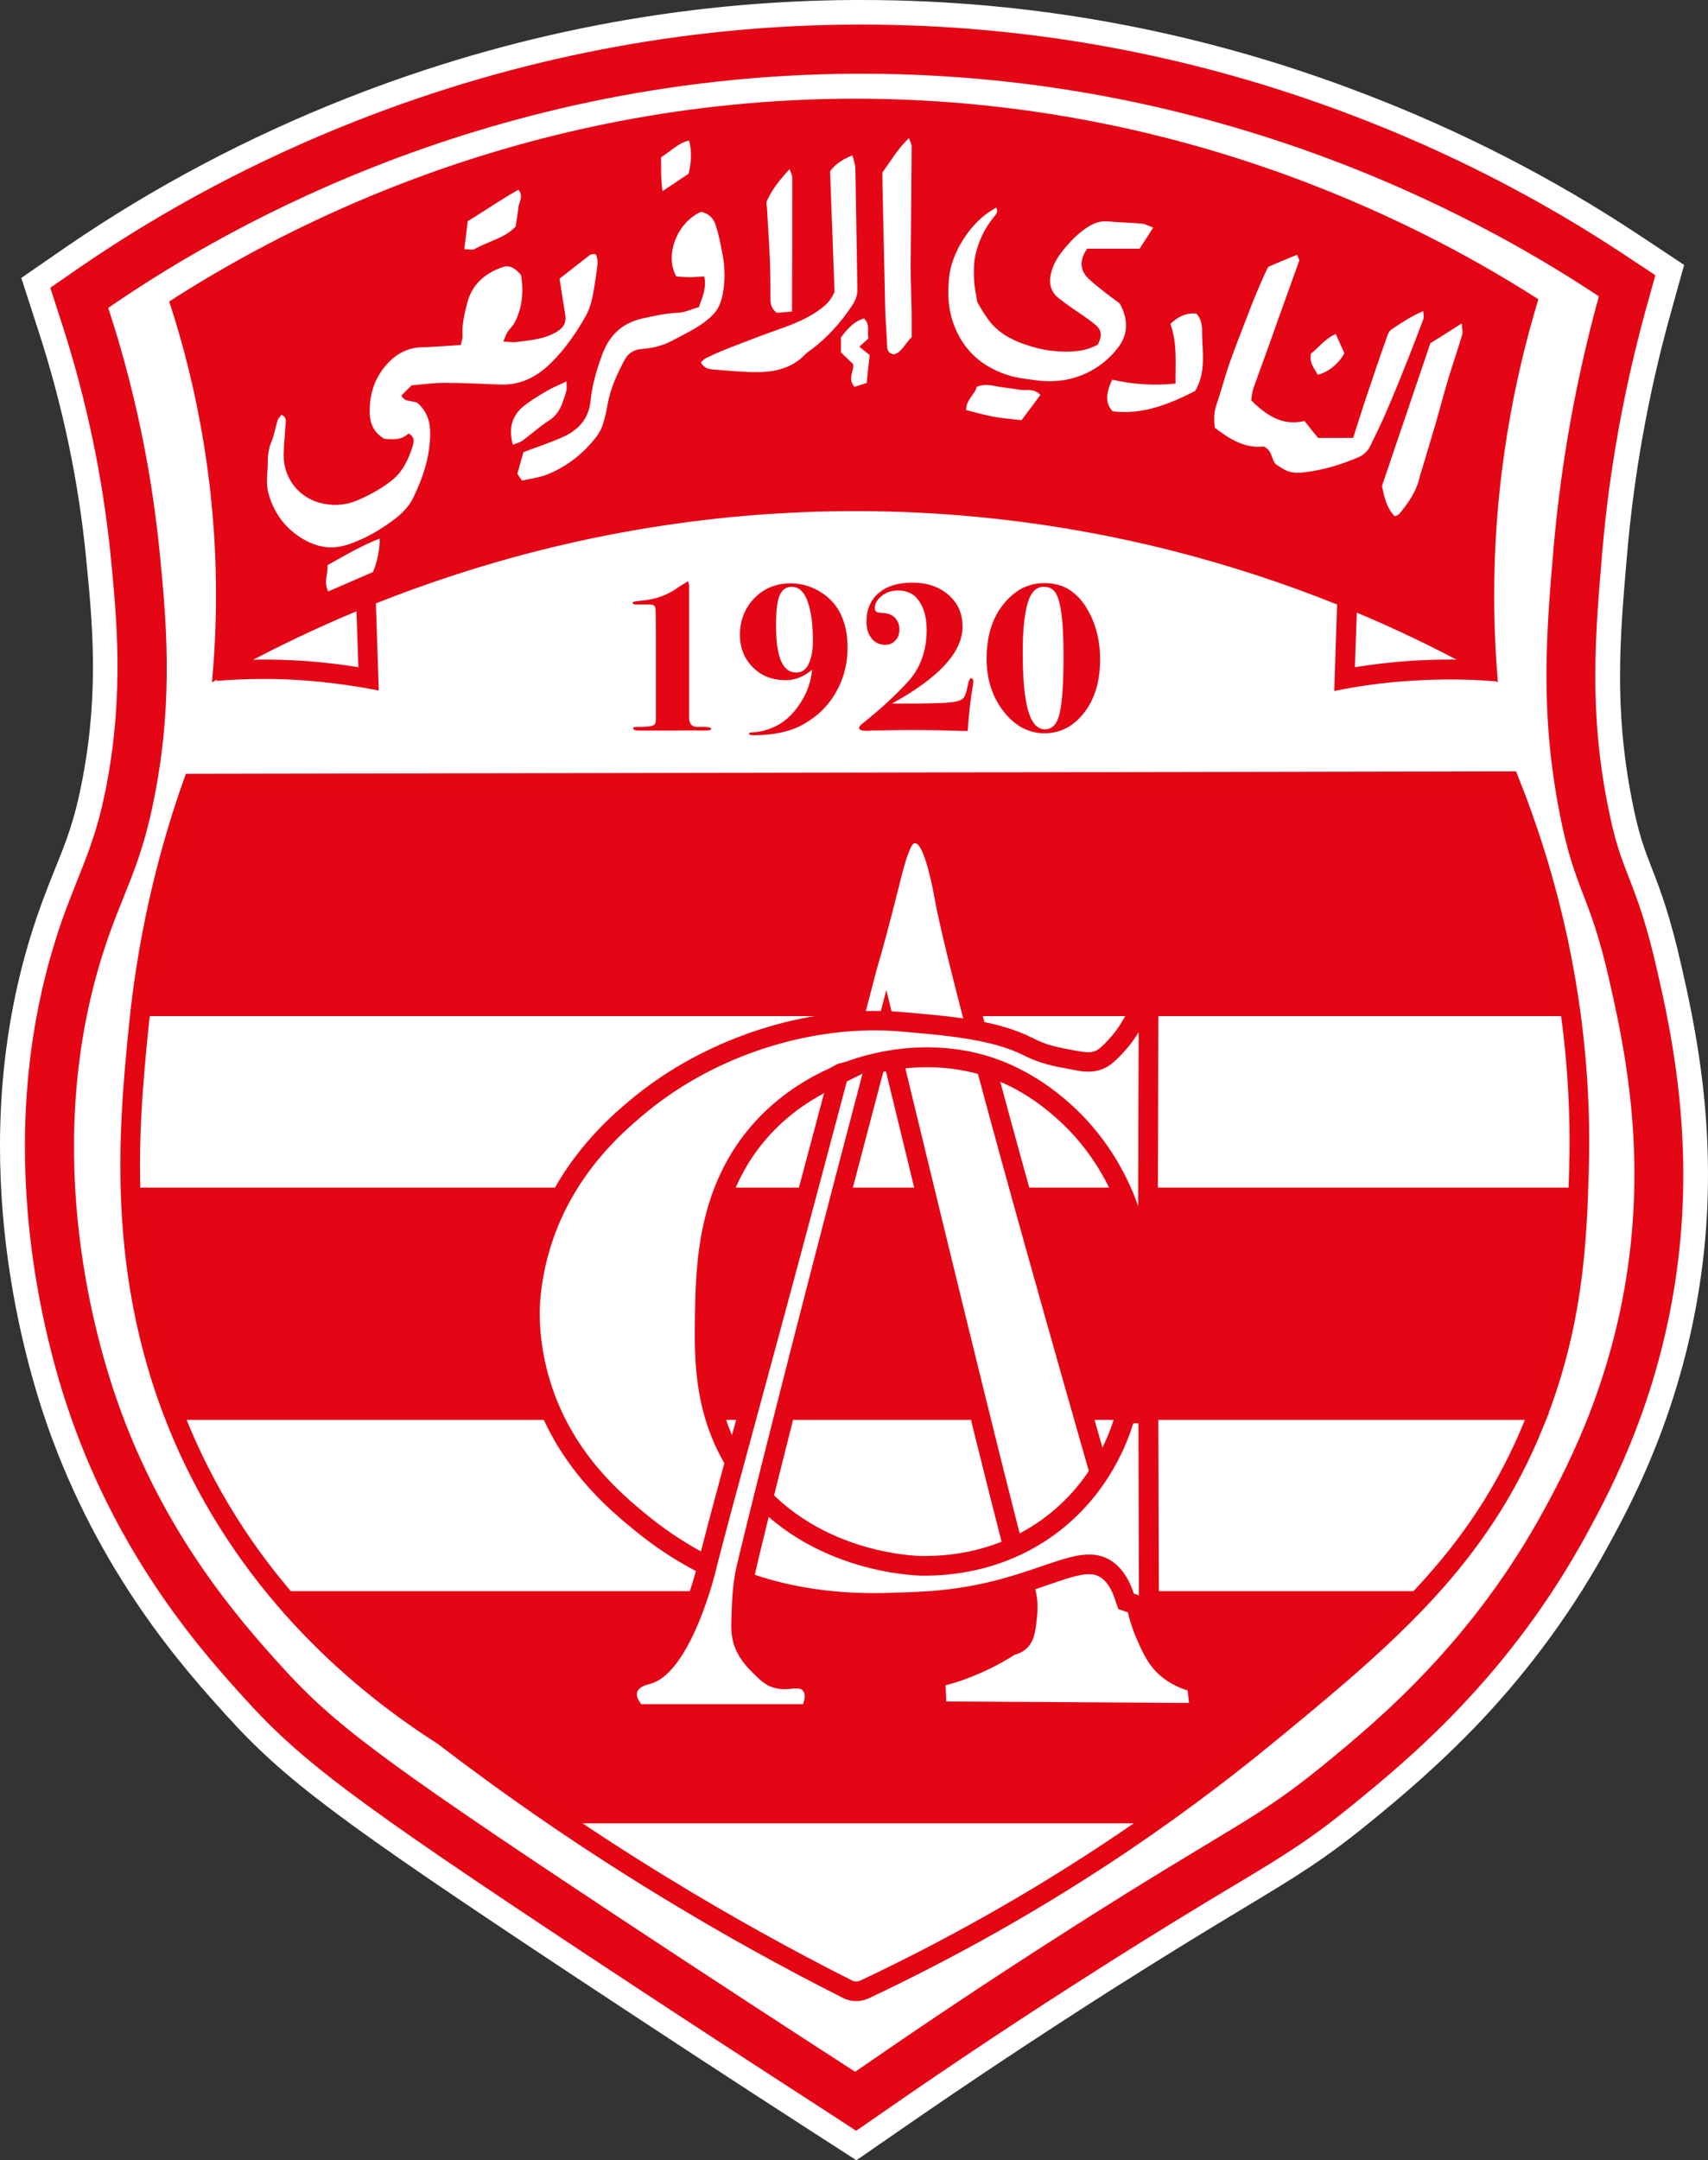 <svg xmlns="http://www.w3.org/2000/svg" xmlns:xlink="http://www.w3.org/1999/xlink" xml:space="preserve" id="Layer_1" width="695.188" height="879.1" x="0px" y="0px" version="1.1" viewBox="0 0 695.188 879.1"><rect x="0" y="0" width="695.188" height="879.1" fill="#333333" stroke="none"/><style>.st0{fill:#fff}.st1{fill:#e40615}</style><g id="g72" transform="translate(.167)"><path id="path4" d="M350.6 30c152.4 0 260.5 64.4 300 90.6-11.2 40.7-16.1 75.8-18.4 102.1-2.9 33.8-5.7 66.6 2.4 108.1 6.5 33.1 12 31.5 20.5 69.2 5.3 23.6 13.3 60.6 8.5 106-5.5 52.4-25.2 89.7-34.8 107.5-29.5 54.6-67.9 86.5-90.8 105.2-27 22-36.6 24.2-101.6 65.6-38.2 24.3-68.7 45.1-88.5 58.8-26-16.8-60-38.9-99.6-65.1-94.4-62.5-113.2-77-134-100-16.9-18.7-47.8-53.5-66.9-108.3-7.2-20.8-31.6-98.3-6.1-180.4 8.1-26.1 15.8-35.1 21.8-67.1 7.3-38.8 4.4-70.3 1.7-97.6-2.5-25.1-7.9-59.5-20.9-99.3C83.2 98.2 192.6 30.7 348.1 30h2.5m0-30v30V0h-2.7c-70.7.3-140.1 13.7-206.5 39.8-40.7 16-79.2 36.4-114.5 60.6L8.5 113.1l6.9 21.3c9.9 30.4 16.5 61.7 19.5 93 2.5 25.2 5.3 53.7-1.4 89.1-3.2 17.2-6.8 26.1-11.4 37.4-2.9 7.3-6.2 15.5-9.6 26.4-26.8 86.3-4.4 168 6.4 199.2 21.5 61.6 56.3 100 73 118.5 23.7 26.2 45.9 42.8 139.7 104.9 33.1 21.9 66.7 43.9 99.9 65.3l16.9 10.9 16.5-11.4c28.4-19.7 57.8-39.2 87.5-58.1 24.6-15.6 41.5-25.8 53.8-33.2 20.9-12.6 32.4-19.5 50.7-34.4 13.4-10.9 29-24.1 45.8-41.8 20.7-22 38.3-46.3 52.4-72.4 9.6-17.7 32-59.2 38.3-118.6 5.4-51.2-4-93.2-9.1-115.7-4.7-20.9-8.8-31.7-12.2-40.3-3-7.8-5.4-13.9-8.1-28-7.3-37.3-4.8-66.3-1.9-99.8 2.8-32.4 8.6-64.9 17.4-96.7l5.8-20.9-18.1-12c-35.1-23.3-73.3-42.9-113.6-58.2C488.2 12.6 419.9 0 350.6 0Z" class="st0" style="fill:#fff"/><g id="g10"><path id="path6" d="M342.5 851.4c-33.1-21.4-66.6-43.3-99.7-65.2-96.6-63.9-114.8-78.3-135.9-101.6-15.8-17.5-48.8-53.9-68.9-111.7-10.2-29.3-31.2-106-6.2-186.7 3.1-10.1 6.1-17.6 9.1-24.8 4.8-11.8 8.9-22 12.5-41.2 7.2-38.2 4.1-69.6 1.6-94.8-3.2-32.7-10.1-65.4-20.4-97.2l-2.3-7.1 6.2-4.2c34-23.3 71.2-43 110.5-58.4C212.8 33.3 279.9 20.3 348.1 20h2.6c66.9 0 132.8 12.2 195.9 36.1 38.9 14.8 75.8 33.7 109.7 56.2l6 4-1.9 7c-9.1 32.9-15.2 66.7-18.1 100.3-2.9 33.6-5.6 65.2 2.2 105.3 3.1 15.8 5.9 23.1 9.1 31.4 3.3 8.5 7 18.1 11.3 37.5 4.8 21.4 13.7 61.2 8.7 109.2-5.8 55.5-26.9 94.5-36 111.2-31.1 57.5-71.5 90.5-93.2 108.2-17.2 14-27.6 20.3-48.4 32.8-12.4 7.5-29.4 17.7-54.2 33.5-29.9 19-59.6 38.7-88.2 58.5l-5.5 3.8z" class="st0" style="fill:#fff"/><path id="path8" d="M350.6 30c152.4 0 260.5 64.4 300 90.6-11.2 40.7-16.1 75.8-18.4 102.1-2.9 33.8-5.7 66.6 2.4 108.1 6.5 33.1 12 31.5 20.5 69.2 5.3 23.6 13.3 60.6 8.5 106-5.5 52.4-25.2 89.7-34.8 107.5-29.5 54.6-67.9 86.5-90.8 105.2-27 22-36.6 24.2-101.6 65.6-38.2 24.3-68.7 45.1-88.5 58.8-26-16.8-60-38.9-99.6-65.1-94.4-62.5-113.2-77-134-100-16.9-18.7-47.8-53.5-66.9-108.3-7.2-20.8-31.6-98.3-6.1-180.4 8.1-26.1 15.8-35.1 21.8-67.1 7.3-38.8 4.4-70.3 1.7-97.6-2.5-25.1-7.9-59.5-20.9-99.3C83.2 98.2 192.6 30.7 348.1 30h2.5m0-20v20-20H348c-69.4.3-137.7 13.5-202.9 39.1-40 15.7-77.8 35.7-112.5 59.5l-12.3 8.5 4.6 14.2c10.1 31.1 16.8 63.1 20 95.1 2.4 24.6 5.4 55.1-1.5 92-3.4 18.2-7.4 28-11.9 39.3-2.8 7.1-6.1 15.1-9.3 25.6C-3.7 466.7 18 546 28.5 576.2c20.8 59.7 54.7 97.1 71 115.1 23 25.4 44.9 41.8 137.8 103.3 33.1 21.9 66.7 43.8 99.8 65.2l11.2 7.3 11-7.6c28.5-19.8 58-39.4 87.8-58.3 24.7-15.7 41.6-25.9 54-33.3 20.5-12.3 31.8-19.1 49.5-33.6 22.3-18.2 63.7-52 95.7-111.2 9.3-17.2 31.1-57.5 37.1-114.9 5.2-49.6-3.9-90.5-8.9-112.5-4.5-20.1-8.4-30.1-11.8-38.9-3.2-8.2-5.7-14.7-8.6-29.7-7.6-38.7-4.9-69.7-2.1-102.6 2.8-33 8.8-66.1 17.7-98.5l3.9-14-12.1-8c-34.5-22.9-72-42.2-111.6-57.2C485.8 22.4 418.7 10 350.6 10Z" class="st1" style="fill:#e40615"/></g><g id="g26"><defs id="defs13"><path id="SVGID_1_" d="M624.3 579.1c-22.4 55.4-59.6 86.7-110.1 128.1-35.7 29.2-89.4 67.9-162.5 102.4-2.2 1-4.7 1-6.9-.1-24-12.1-49.4-26.1-75.7-42.2-33.2-20.3-62.8-41-88.9-61-28.7-18.3-73.6-53.5-101.9-112.9-32.6-68.4-26.2-133.2-22-175.7 4.2-42.2 14-76.2 22-98.8 178.6-.3 357.3-.7 535.9-1 13.7 34.4 30.4 89.8 28.3 158.6-.8 28.2-2.2 62.9-18.2 102.6z"/></defs><clipPath id="SVGID_2_"><use xlink:href="#SVGID_1_" id="use15" width="100%" height="100%" x="0" y="0" style="overflow:visible"/></clipPath><g id="g24" clip-path="url(#SVGID_2_)" style="clip-path:url(#SVGID_2_)"><path id="rect18" d="M8.7 319h690.8v94.5H8.7z" class="st1" style="fill:#e40615"/><path id="rect20" d="M8.7 483.3h690.8v94.5H8.7z" class="st1" style="fill:#e40615"/><path id="rect22" d="M8.7 647.5h690.8V742H8.7z" class="st1" style="fill:#e40615"/></g></g><path id="path28" d="M624.3 579.1c-22.4 55.4-59.6 86.7-110.1 128.1-35.7 29.2-89.4 67.9-162.5 102.4-2.2 1-4.7 1-6.9-.1-24-12.1-49.4-26.1-75.7-42.2-33.2-20.3-62.8-41-88.9-61-28.7-18.3-73.6-53.5-101.9-112.9-32.6-68.4-26.2-133.2-22-175.7 4.2-42.2 14-76.2 22-98.8 178.6-.3 357.3-.7 535.9-1 13.7 34.4 30.4 89.8 28.3 158.6-.8 28.2-2.2 62.9-18.2 102.6z" style="fill:none;stroke:#e40613;stroke-width:8;stroke-miterlimit:10"/><path id="path30" d="m106.8 222.3 18.3 2.5 19.1 2.6.8 23.6.7 20.5c-7.6-1.2-15.3-2.1-22.9-2.6-5.2-.3-10.5-.5-15.8-.5-3.1 0-6.1.1-9.2.2l4.2-21.8 4.8-24.5m-6.4-9c-4.1 21.3-8.3 42.6-12.4 63.8 5.8-.5 12.2-.8 19-.8 4.9 0 9.9.1 15.2.5 11.9.8 22.5 2.4 31.8 4.2-.7-20.3-1.3-40.5-2-60.8-17.2-2.2-34.4-4.5-51.6-6.9z" class="st1" style="fill:#e40615"/><path id="path32" d="m581.1 216.4 8.9 27.7 7.8 24.4c-2.6-.1-5.2-.1-7.8-.1-5.2 0-10.5.2-15.8.5-7.7.5-15.3 1.4-22.9 2.6l.7-20 .8-25.3 8.7-3 19.6-6.8m5.1-10.2c-13.8 4.7-27.5 9.4-41.3 14.2-.7 20.3-1.3 40.5-2 60.8 9.2-1.9 19.9-3.5 31.8-4.2 5.3-.3 10.4-.5 15.2-.5 6.8 0 13.2.3 19 .8-7.5-23.8-15.1-47.4-22.7-71.1z" class="st1" style="fill:#e40615"/><path id="path34" d="M68.7 122.7c6.6 20.1 13 45.4 16.5 75.2 3.6 31 2.9 58.1.9 79.8 41-23.5 135.4-70.2 264-69.7 126 .5 218.5 46.2 259.4 69.7-1.8-21.4-2.4-47.5.6-77 3.2-31 9.4-57.7 15.9-78.9-38.6-24.7-141.1-83.3-284.2-81.6-136.6 1.7-234.3 57.5-273.1 82.5Z" class="st1" style="fill:#e40615"/><g id="g44"><path id="path36" d="M289.3 296.6c0 .5-.8.7-2.3.7h-2.2c-.8-.1-4.1-.1-9.9 0h-15.1c-1.5 0-2.2-.3-2.2-.8 0-.4.1-.6.4-.6.3-.1 1.5-.1 3.5-.1 2.6-.1 4.2-.4 4.8-1 .4-.5.5-1.3.5-2.4V259c0-7.1-.1-11-.2-11.6-.2-1-1-1.4-2.5-1.4h-4.5c-1.5.1-2.3-.2-2.3-.7 0-.4 1-.6 3-.8 5.1-.4 9.4-1.7 13-3.8.2-.1 1.3-.8 3.2-2.1l3.4-2.1.4 1.4V292.3c.1 2.4 1.3 3.6 3.6 3.5 3.6-.1 5.4.1 5.4.8z" class="st1" style="fill:#e40615"/><path id="path38" d="M344.8 263.6c0 7-1.8 13.4-5.3 19.1-3.5 5.7-8.4 10-14.5 13-4.9 2.3-11.1 3.5-18.4 3.5-1.3 0-1.9-.2-1.9-.6 0-.4.5-.6 1.6-.6 2.9-.1 6.1-.9 9.5-2.6 3.8-1.9 7-5 9.8-9.3 2.8-4.3 4.3-8.8 4.8-13.6-3.4 2.9-7 4.3-10.7 4.3-5.4 0-9.9-1.7-13.4-5.2s-5.3-7.9-5.3-13.2c0-6 2-11 5.9-15 3.9-4 8.8-6 14.7-6 4.6 0 8.9 1.3 12.8 3.9 6.9 4.5 10.4 12 10.4 22.3zm-14.1-2.9c0-5.5-.5-10.3-1.6-14.2-1.4-5.1-3.7-7.7-7-7.7-2.3 0-4 1.2-5 3.6-1 2.4-1.4 6.5-1.4 12.4 0 12.6 2.7 18.9 8.2 18.9 2.4 0 4.1-1.3 5.2-3.8 1.1-2.5 1.6-5.6 1.6-9.2z" class="st1" style="fill:#e40615"/><path id="path40" d="M396 277.3c0 .5-.1 1.1-.2 1.7-.9 5.1-1.6 11.2-2.1 18.5-7.2-.2-14.2-.4-21.1-.4H366.8l-12 .2c-.4 0-.9 0-1.4.1h-.7c-2.2 0-3.2-.4-3.2-1.1 0-.5.4-1.1 1.3-1.8 7.3-5.8 13.5-11.5 18.6-17.1 5.1-5.6 7.6-12.6 7.6-21.1 0-5.6-1.4-9.9-4-12.9-1.9-2.1-4.5-3.1-7.7-3.1-2.7 0-4.9.8-6.7 2.3-1.8 1.5-2.7 3.1-2.7 4.8 0 1 .4 1.6 1.2 1.8.3.1 1.2.2 2.6.3 1.8.1 3.3.8 4.5 2 1.1 1.2 1.7 2.8 1.7 4.6 0 1.9-.5 3.4-1.6 4.5-1.1 1.2-2.5 1.8-4.2 1.8-2.3 0-4.1-.9-5.5-2.6-1.4-1.7-2.1-4-2.1-6.9 0-4.9 1.7-8.8 5-11.6 3.3-2.8 7.9-4.2 13.7-4.2 6 0 10.9 1.7 14.7 5 3.8 3.3 5.7 7.6 5.7 12.9 0 10.4-9.6 20.8-28.7 31.3h11.2c6.5-.1 10.8-.2 12.7-.5 2.6-.2 4.3-.8 5.2-1.8.7-.8 1.2-2.4 1.7-4.9.4-2.1.8-3.1 1.4-3.1.6.1.9.5.9 1.3z" class="st1" style="fill:#e40615"/><path id="path42" d="M447.6 268.3c0 8.8-2.1 16-6.4 21.6-4.3 5.6-9.7 8.5-16.2 8.5s-12.1-3-16.7-8.9-6.9-13.1-6.9-21.5c0-11.2 3.5-19.9 10.5-25.9 3.7-3.2 8-4.8 13-4.8 4.6 0 8.4 1.2 11.6 3.7 3.4 2.6 6 6.4 8.1 11.3 2 4.9 3 10.2 3 16zm-14.9-1.6c0-12.7-.9-20.9-2.8-24.7-1.1-2.2-2.8-3.2-5.2-3.2-3.1 0-5.2 2.1-6.5 6.3-1.4 4.6-2.1 11.4-2.1 20.4 0 14.3 1.3 23.6 4 28 1.3 2.2 3 3.3 5 3.3 3 0 5-2.1 6-6.4 1.1-4.5 1.6-12.4 1.6-23.7z" class="st1" style="fill:#e40615"/></g><g id="g52"><g id="g50"><path id="path46" d="m381 696.4-.6-13.6 3.1-.8c3.3-.9 6.6-1.9 9.8-3.2 6-2.3 11.8-5.3 17.2-8.8l.5-.4.6-.2c1.3-.3 2.4-.9 3.3-1.7 1-.9 1.9-2.3 2.5-6.7.9-7.1 1-10.1-1.3-17.1-3.7-11.1-24.9-97.4-55.8-224.8-.9 3.2-3.3 12.6-3.3 12.6l-14.4.2 1.3-5.1c2.9-10.9 5.8-22 8.8-33.5v-.1c2.2-7.2 5.3-18.7 9.2-34.2 3.8-15.7 5.9-20 10.2-20 4.5 0 8 4.2 12 25.9v.3c5.2 28 31.2 123.2 77.2 283.1l.1.3v.3c.9 6.2 2.6 12.1 5.1 17.6 2.5 5.5 4.2 9.1 8.1 12.5 2.7 2.4 5.9 4.1 9.6 5.2l2.5.7 1.4 12.2z" class="st0" style="fill:#fff"/><path id="path48" d="M372.2 343.1c3.9 0 7.5 19.4 8.1 22.9 4.8 25.8 27 108.8 77.3 283.5 1.2 8.2 3.5 14.5 5.4 18.6 2.4 5.4 4.5 9.8 9.1 13.8 4.1 3.5 8.4 5.2 11.1 6l.6 5.1-98.8-.6-.3-6.6c3.2-.8 6.6-1.9 10.2-3.3 7.1-2.8 13.1-6 17.9-9.1 1.3-.3 3.3-1.1 5-2.7 1.9-1.8 3.1-4.3 3.7-9.1 1-7.4 1.1-11.2-1.5-18.9-3.9-11.5-27.1-106.3-59.4-239.8-2.2 8.5-4.4 16.8-6.6 24.9l-6.1.1c2.9-10.9 5.8-22 8.8-33.5 2.2-7.3 5.3-18.8 9.2-34.4 2.7-11.2 4.8-16.9 6.3-16.9m0-8c-6.7 0-9.2 6.9-10.2 9.5-1.2 3.1-2.4 7.6-3.9 13.6-3.9 15.4-7 26.9-9.1 34v.2c-3 11.4-6 22.6-8.8 33.5l-2.7 10.2 10.5-.1 6.1-.1 6.1-.1.1-.3c29.6 122 48.5 198.9 52.1 209.8 2 6 2 8.4 1.1 15.3-.2 1.6-.6 3.7-1.3 4.3-.4.3-.9.6-1.5.8l-1.3.3-1.1.7c-5.2 3.4-10.7 6.2-16.5 8.4-3 1.2-6.2 2.2-9.3 3l-6.2 1.6.3 6.5.2 4.4.1 2.2.3 7.6h7.6l49.4.3 49.4.3 9.1.1-1.1-9-.2-1.6-.4-3.5-.6-5.2-5.1-1.5c-3.1-.9-5.8-2.4-8.1-4.4-3.2-2.8-4.7-5.9-7-11.1-2.3-5.2-3.9-10.7-4.7-16.5l-.1-.5-.2-.5c-45.9-159.7-71.9-254.8-77.1-282.7l-.1-.3c-.4-2.2-1.5-8.1-3.1-13.6-1.4-5.4-4.2-15.6-12.7-15.6z" class="st1" style="fill:#e40615"/></g></g><g id="g60"><g id="g58"><path id="path54" d="m458 651.5-.6-1.9c-1.9-5.7-4.7-9.6-8.3-11.6-1.9-1-3.8-1.5-6.1-1.5-4.7 0-10.5 2-17.8 4.5-6.5 2.2-14 4.8-23.2 6.9-14.1 3.2-24.6 3.7-34 4-3.5.1-7.7.3-12.3.3-24.5 0-46.1-4.6-66-14.1-10-4.8-20-11.1-28.9-18.4-9.8-8-30.1-24.6-40-53.5-5-14.5-5.5-27-5.4-33.1.1-5 1-18.4 7.1-34.1 10.3-26.4 28.5-41.7 36.2-48.2 26.4-22.2 62.7-35.4 97-35.4 3.5 0 6.9.1 10.3.4 19.8 1.7 38.5 3.2 52 10.1 6.6 3.3 10.7 4.1 19.6 5.8 1.7.3 3.5.6 5.1.6 1.6 0 3-.3 4.4-.8 2.5-1 4.1-2.8 6.6-5.4 2.3-2.4 4.3-5.1 6-8l7.5-12.7-.3 108.6-7.7-22c-3.8-10.9-11.6-26.7-26.9-40.2-3.5-3.1-14.2-12.5-29.8-17.7-7.9-2.6-16.5-4-25.5-4-24.1 0-48.2 9.9-64.7 26.4-24.9 25-25.5 57-25.8 78.2-.3 17.8-.7 42.1 15.5 65 26 36.5 71 37.3 72.9 37.3h1.4c19.7 0 37.8-6 52.5-17.5 18-14 25.6-32.2 28.5-41.7l.9-2.8h9l.2 79.5z" class="st0" style="fill:#fff"/><path id="path56" d="M355.7 419.3c3.4 0 6.7.1 9.9.4 19.2 1.6 37.7 3.2 50.6 9.6 7.1 3.6 11.6 4.4 20.7 6.1 2 .4 3.9.7 5.9.7 2 0 3.9-.3 5.9-1.1 3.2-1.3 5.3-3.5 8-6.3 3.1-3.3 5.3-6.5 6.6-8.7-.1 23.6-.2 47.2-.2 70.8-3.2-9-10.7-26.6-28-41.9-3.9-3.5-15.1-13.1-31.2-18.5-8.4-2.8-17.5-4.2-26.7-4.2-24.2 0-49.5 9.5-67.5 27.6-26 26.2-26.6 60.1-27 81-.3 18.2-.8 43.4 16.3 67.4 26.8 37.7 72.9 38.9 75.9 39h1.4c9 0 32.8-1.1 54.9-18.3 20.1-15.7 27.5-35.9 29.9-43.7h2.1c.1 23.3.1 46.6.2 70-.7-.2-1.4-.5-2.1-.7-2.5-7.7-6.3-11.8-10.1-13.9-2.6-1.4-5.2-2-8.1-2-9.7 0-22 6.9-41.9 11.5-13.7 3.1-24.2 3.6-33.2 3.9-3.5.1-7.6.3-12.2.3-16.6 0-39.8-2-64.3-13.7-5-2.4-16-8-28.1-17.9-10.3-8.4-29.4-24.4-38.7-51.7-5.3-15.4-5.2-28.2-5.2-31.7.1-3.1.5-16.5 6.8-32.7 9.8-25 27-39.8 35-46.6 28.2-23.9 64.2-34.7 94.4-34.7m115.7-28.7-15 25.3c-1.5 2.6-3.4 5.1-5.5 7.3-2.4 2.6-3.7 3.8-5.3 4.5-.9.4-1.7.5-2.8.5-1.4 0-2.9-.3-4.4-.5-8.8-1.6-12.5-2.3-18.5-5.4-14.2-7.2-33.3-8.8-53.5-10.5-3.4-.3-7-.4-10.6-.4-35.3 0-72.5 13.6-99.6 36.4-7.3 6.1-26.6 22.4-37.3 49.8-6.1 15.7-7.2 28.9-7.4 35.5-.1 6.4.4 19.4 5.6 34.5 10.2 30 31.2 47.1 41.2 55.3 9.1 7.5 19.4 14 29.7 18.9 20.5 9.7 42.6 14.5 67.8 14.5 4.7 0 8.9-.2 12.5-.3 9-.4 20.3-.8 34.7-4.1 9.4-2.2 17.3-4.8 23.6-7 7-2.4 12.5-4.3 16.5-4.3 1.6 0 2.9.3 4.2 1 2.7 1.5 4.9 4.7 6.4 9.4l1.3 3.8 3.8 1.3 1.3.4.8.3 10.6 3.5v-11.1l-.2-70v-8H455.1l-1.7 5.7c-2.8 9.1-10 26.4-27.1 39.7-13.9 10.9-31.2 16.6-50 16.6H375c-1.8 0-44.8-.8-69.5-35.6-15.5-21.8-15.1-44.4-14.8-62.6.4-20.5.9-51.6 24.7-75.5 15.7-15.8 38.8-25.2 61.8-25.2 8.5 0 16.7 1.3 24.2 3.8 14.8 4.9 25 13.9 28.4 16.9 14.6 12.9 22.1 28.1 25.7 38.5l15.4 43.9.2-46.6.2-70.5v-.2z" class="st1" style="fill:#e40615"/></g></g><g id="g66"><path id="path62" d="m259 697.4-1.2-1.6c-2.4-3.1-3.1-6.1-2.2-8.8 1-2.8 3.6-4.8 7.8-5.7h.1c10.4-2.5 20.2-27.4 23.9-42.5 2.9-11.7 8.6-33 17.4-65.2 9-33.1 21.3-78.4 36.2-134.7l.5-1.7 15.7-7.9-2.3 8.6c-30.4 115.2-49.1 190.8-51.4 201.4-1.5 6.9-1.7 14.2-1.8 20.7-.1 2.7 0 4.9.8 7.6 1.5 4.9 4.7 8.1 6.6 10 3.2 3.2 4.7 4.6 7.1 5.3 1 .3 2 .4 3.2.4.9 0 1.8-.1 2.6-.2s1.6-.1 2.4-.1c.9 0 3.8 0 5.8 2.5 1.8 2.2 2 5.3.7 9.2l-.9 2.7z" class="st0" style="fill:#fff"/><path id="path64" d="M350.9 436.9c-30.7 116.5-49.1 190.9-51.5 201.6-1.5 7.1-1.7 14.3-1.9 21.5-.1 2.9 0 5.6.9 8.8 1.8 5.8 5.4 9.5 7.6 11.7 3.1 3.1 5.3 5.3 8.8 6.3 1.5.5 3 .6 4.3.6 2 0 3.7-.3 5-.3 1.1 0 2 .2 2.6 1 1.1 1.4.6 3.6 0 5.4h-65.9c-1-1.3-2.2-3.3-1.6-5 .8-2.3 4.4-3 5-3.2 16.7-4 26.8-45.4 26.8-45.4 5.9-24.1 24.6-90.4 53.5-199.8l6.4-3.2m-9.7-4.1-3.2 1.6-.9 3.5c-14.9 56.2-27.2 101.5-36.2 134.6-8.8 32.2-14.5 53.5-17.4 65.3 0 .1-2.5 9.9-6.8 20-5.6 13.2-11 18.8-14.2 19.5-7 1.6-9.7 5.4-10.7 8.3-1 2.8-1.3 7.2 2.8 12.5l2.4 3.2H332.6l1.9-5.3c2.3-6.6.6-10.7-1.3-13-1.5-1.8-4.2-4-8.9-4-1 0-1.9.1-2.8.2-.8.1-1.5.1-2.3.1-.8 0-1.4-.1-2.1-.3-1.5-.4-2.5-1.4-5.4-4.3-1.7-1.7-4.4-4.3-5.6-8.3-.6-2.1-.7-3.9-.6-6.3.1-6.3.3-13.4 1.7-19.9 2.3-10.6 21-86 51.4-201.2 1-3.7 2-7.3 3-11l-20.4 4.8z" class="st1" style="fill:#e40615"/></g><g id="g70"><path id="path68" d="M166.1 176.4c2.7 1.4 2.2 3.5 1.7 5.1-1.7 5.6-4.2 10.8-9.1 14.5-4 3-8.3 5.4-12.9 7.4-4.7 2.1-9.3 2.5-14.1 1.6-9.6-1.7-16.5-10-16.4-19.7 0-4 .5-8 .7-12 .1-1.6.8-3.4-1.6-4.5-.5.7-1.3 1.4-1.6 2.3-.9 3-1.4 6.2-2.6 9-1.2 2.9-1.4 5.8-1.4 8.8 0 2.2-.3 4.3-.3 6.5 0 1.8.1 3.7.6 5.4 2.3 8.2 7 14.5 14.5 18.8 5.8 3.3 11.7 4.1 18.2 1.9 7-2.4 13.3-6.1 19.1-10.6 3-2.3 5.5-5 7.1-8.3 4.2-8.6 7.1-17.5 6.9-27.2-.1-4.8-1.9-8.6-5.1-11.4-2.4-1.2-5-.1-6.6-3 1.5-1.5 3-3.1 4.2-4.2 4.9-.4 9-1 13.2-1 7.6 0 15.3.4 22.9.7 8.4.3 15.1-3.3 20.8-9 5.6-5.5 10-12 13.9-18.8 1.2-2.1 2-4.6 2.6-7 .8-3.6 1.3-7.2 1.8-10.8.3-2.4 1-4.9-.3-7.5-.8.1-1.8-.1-2.4.4-4.3 3.3-8.6 6.7-12.3 9.6.8 5.4 1.5 10 2.3 14.6.5 3.2-.6 5.3-3.4 7-5.2 3.1-11 3.5-16.7 4.2-1.4.2-2.9-.1-5.1-.2.7-1.7 1.1-2.9 1.7-3.9.9-1.4 2.3-2.5 3-4 3.1-6.1 3.6-12.7 2.5-19.2-2.1-2.4-4.4-4.3-7.5-3.2-7.1 2.5-12.4 6.9-14.4 14.6-1.1 4.4-2.2 8.7-1.9 13.3.1 1.1-.4 2.2-.7 3.8-5.3.3-10.4.8-15.5.9-5.8.1-10.6 2.5-14.4 6.7-4.9 5.4-7.2 11.8-7.2 19.1-.1 5.2 1.7 9 6 11.5 3.6.2 6.9.6 9.8-2.2zm364.7-5.1c-8.8 2.2-15.5-2.2-21.7-8.4.2-1.5.3-3.1.8-4.6 2-5.8 4.2-11.5 6.2-17.2 1.9-5.1 3.6-10.3 5.5-15.4 2.3-6.5 4.7-13 7-19.5.2-.6-.5-1.6-.9-2.5-4.2 1.7-8 3.3-11.7 4.9-1.1 2.3-2.1 4.4-3 6.5-1.8 4.2-3.6 8.5-5.2 12.8-2.6 6.8-5.3 13.6-7.7 20.4-1.8 5.3-3.2 10.7-5 16-1.1 3.1-1.3 6.1-.8 9.8 5.9 4.5 12.2 8.5 19.9 7.6 3.6 1.6 3 5.2 4.9 7.2 4.5 3.1 6.4 3.9 11.7 3.3 7.6-.9 14.8-3.1 21.9-6.1 2.3-1 3.9-2.6 4.9-4.7 2.4-4.9 4.8-9.8 6.9-14.8 2.9-6.7 5.6-13.4 8.3-20.2 2.2-5.5 4.3-11.1 6.4-16.6.3-.8 0-1.8-.1-3.2-4.9 2.1-8.9 4.8-12.8 7.4-.8.5-1.4 1.5-1.7 2.4-3.1 8.7-6.1 17.5-9 26.2-1.7 5.1-3.3 10.3-5 15.6h-14.3c-1.8-2.2-3.4-4.2-5.5-6.9zm-133.2-48.4c-.6-3.7-1.2-6.3-1.3-9-.1-3.1-.2-6.3.4-9.4 1.2-5.9 3.7-11.3 7.5-16 .8-1 2.1-2.1 1.1-4-6.6 3.6-11.1 8.9-14.6 14.9-2.2 4-4 8.5-4.5 13-.7 6.2-.6 12.5 1.5 18.7 3.7 10.7 10.8 17.5 21.3 21.2 4 1.4 8 1.9 12.1 2.4 9.2 1.3 17.9-.3 25.6-5.5 3.3-2.2 6.3-5.1 8.6-8.3 3.8-5.3 3.7-11.2.3-17.4-1.9-1.4-4.2-3.1-6.4-4.8-2.3-1.9-4.8-3.7-6.8-5.8-3.1-3.3-3.1-7.3-.1-11.7h21.4c1.9-2.9 3.5-5.5 5.5-8.6-2-.7-3.3-1.5-4.7-1.6-4.6-.4-9.3-.5-13.9-.9-3.4-.3-6.2 1-8.8 2.8-2.2 1.5-4.2 3.3-6 5.2-2.9 3.2-5.8 6.4-7.4 10.6-1.5 4-2.3 9 2.4 12.7 1.8 1.4 3.7 2.8 5.6 4.1 3.1 2.2 6.4 4.2 9.3 6.7 2.7 2.3 2.7 4.4 1 8-4 2.3-8.3 2.9-12.9 2.9-4.9 0-9.6-.7-14.2-2.1-7.3-2.2-14-5.4-18.3-12.1-1.4-1.9-2.7-4.2-3.7-6zM285.2 86.2c-9.7 4.2-15 17.6-10.1 26.3 1.6.1 3.5.3 5.5.3 1.9 0 3.8-.2 5.9-.3 1 4.9-.9 8.6-2.2 12.5-3 .8-5.8 2.2-8.7 2.3-5 .2-9.8 1.3-14.7 2.4-8.2 2-13.1 6.9-16 14.7-2.2 6.1-4.1 12.3-4.7 18.7-.7 7.5-5.2 12.1-11.6 14.9-5 2.2-10.2 3.9-15.7 6-.8 2.7-1.6 5.6-2.5 8.8.5.8 1.1 1.6 1.9 2.8 3.3-.8 6.8-1.2 10-2.4 7.5-3 13.9-7.7 19.1-14 1.4-1.6 2.7-3.5 3.4-5.4 1.1-2.9 1.8-6 2.3-9.1 1.2-6.6 3.9-12.6 7.1-18.5 1.5-2.6 3.7-3.9 6.9-4.2 4.3-.3 8.5-1.3 12.4-3.4 5.7-3.1 11.6-5.6 16.3-10.3 2.5-2.5 3.6-5.4 4.2-8.7 1.1-5.8.9-11.5-.3-17.3-.7-3.4-1.3-6.8-2.4-10.1-.7-2.8-2.5-5.2-6.1-6zm54.3 32.6c-1.5 3.5-3.6 5.4-5.9 7.1-7.2 5.3-15.7 7.6-23.9 10.7-4.9 1.9-9.9 3.7-14.8 5.7-2.6 1-5.1 2.2-7.7 3.4-.8.4-1.4 1.1-2.1 1.7 1.3 2.6 3.4 2.9 5.6 3 4 .3 7.9.7 11.9.9 9.3.5 18.3.1 25.3-7.4.7-.7 1.6-1.2 2.4-1.8 6.4-4.9 11.7-10.8 16.2-17.5 1.4-2.1 2.4-4.3 2.3-7-.3-16.3-.5-32.6-.8-48.9 0-1.7-.7-3.4-1.2-5.5-4.2 1.7-7.2 3.8-9.1 6.5.6 17 1.2 33.4 1.8 49.1zM582 139.7c-6.6 19.6-13.2 38.9-19.7 58.1 1 4.5 1.9 8.9 5.2 12.3.8-.4 1.6-.5 1.9-1 3.7-4.5 7-9.2 8.3-15.1.3-1.4.9-2.8 1.3-4.3l5.1-17.1c1.8-6.4 3.5-12.7 5.4-19.1 1.8-5.8 3.8-11.6 5.5-17.4.3-1.1-.1-2.4-.2-4.5-4.8 3.1-8.8 5.6-12.8 8.1zm-211.1-2.5v-9.1c-.1-6.7-.4-13.3-.4-20 .1-16.1.3-32.3.4-48.4 0-1-.6-2-1.1-3.5-4.6 4.4-7.4 9.3-10.8 14v3.9c.4 16.8.7 33.6 1.1 50.4.1 5.5.6 10.9.8 16.4.1 1.6.5 3 2.9 3.3 3.1-.9 4.3-4.3 7.1-7zm81.8 30.2c12.7 1.5 23.5-3.2 33.6-8.3 4.8-8.3 2.7-16.6 2.8-24.6 0-2.5-.5-4.9-2.3-6.9-4.4-.4-7.6 1.4-10.6 4.2 2.9 8.1 2 16 2.1 24.3-9.1.9-17.6.3-25.8-1.6-2.8 6.2-2.7 9.6.2 12.9zM321.2 68.8c-3.9 4.3-7.1 8.2-9.2 12.9-.4.8-.1 1.9 0 2.9.4 7.1.9 14.3 1.2 21.4.2 5.2.2 10.3.2 15.5 0 2.1.3 4 2.6 5.8 1.5-.1 3.6-.3 6.2-.5.1-18.6.1-36.7.1-54.9-.1-.7-.5-1.4-1.1-3.1zm71.9 98.1c3.7.9 7.1 1.9 10.7 2.6 3.7.7 7.6 1 11.8 1.5 2.6-3.4 5.1-6.8 7.7-10.3-2.7-2.8-5.7-1.7-8.4-2.1-3-.5-5.9-.8-8.9-1.3-2.8-.5-5.5-1.2-8.6.1-.8 3.2-4.5 5.4-4.3 9.5zm-204.3-65.5c1.9 0 3.4.5 4.3-.1 5.7-3.2 12.4-4.5 16.6-9.1.4-2.9.9-5.2 1.1-7.5.1-2.3 2.3-4.6.1-7.5-7.1 3.9-13.7 8.6-20.7 12.8-.4 3.7-.9 7.3-1.4 11.4zm19.8 79.6c1.6-.7 2.9-.9 3.9-1.7 3.6-2.6 6.9-5.7 10.7-8.1 3.2-2 4.8-4.9 5.9-8.2.5-1.4 1-2.8 1.3-4.3.2-.8 0-1.8 0-3.5-3.1 1.5-5.7 2.5-8 3.9-3.7 2.2-7.5 4.4-10.6 7.2-3.7 3.7-5 8.5-3.2 14.7zm-75.2 59.7c6.4-2.8 12.4-5.4 18.2-7.9 1.6-3.2 3.1-10.5 2.7-13.6-7.5 2.9-14.2 6.9-21.2 10.8.4 3.4-1.7 6.5.3 10.7zm219.9-103c-.6-2.8.8-5.7-1.8-8.1-4.3 1.2-6.9 4.5-9.4 7.7v6.1c1.4 1.3 2.9 2.8 4.9 4.7.8 2.4-2.5 5.8.6 9.3 1.6-.5 3.4-1 5-1.6.4-4.1.8-7.7 1.2-11.3-1.3-1.1-2.6-2.1-4.2-3.4 1.5-1.3 2.4-2.2 3.7-3.4zm-83.8-59.9c4.1-2.8 7.5-5 10.6-7.1 1.2-4.8 1.3-9.5.2-13.5-4.5 1-7.5 4.4-11.4 6.8 0 4.4-.1 8.7.6 13.8zm274 58.1c-4.5 2-7.1 5.7-10.1 8-.8 4 1.6 6.1 2.7 8.6 4.1-.8 8.9-4.7 10.9-8.8-1.1-2.4-2.2-4.9-3.5-7.8z" class="st0" style="fill:#fff"/></g></g></svg>